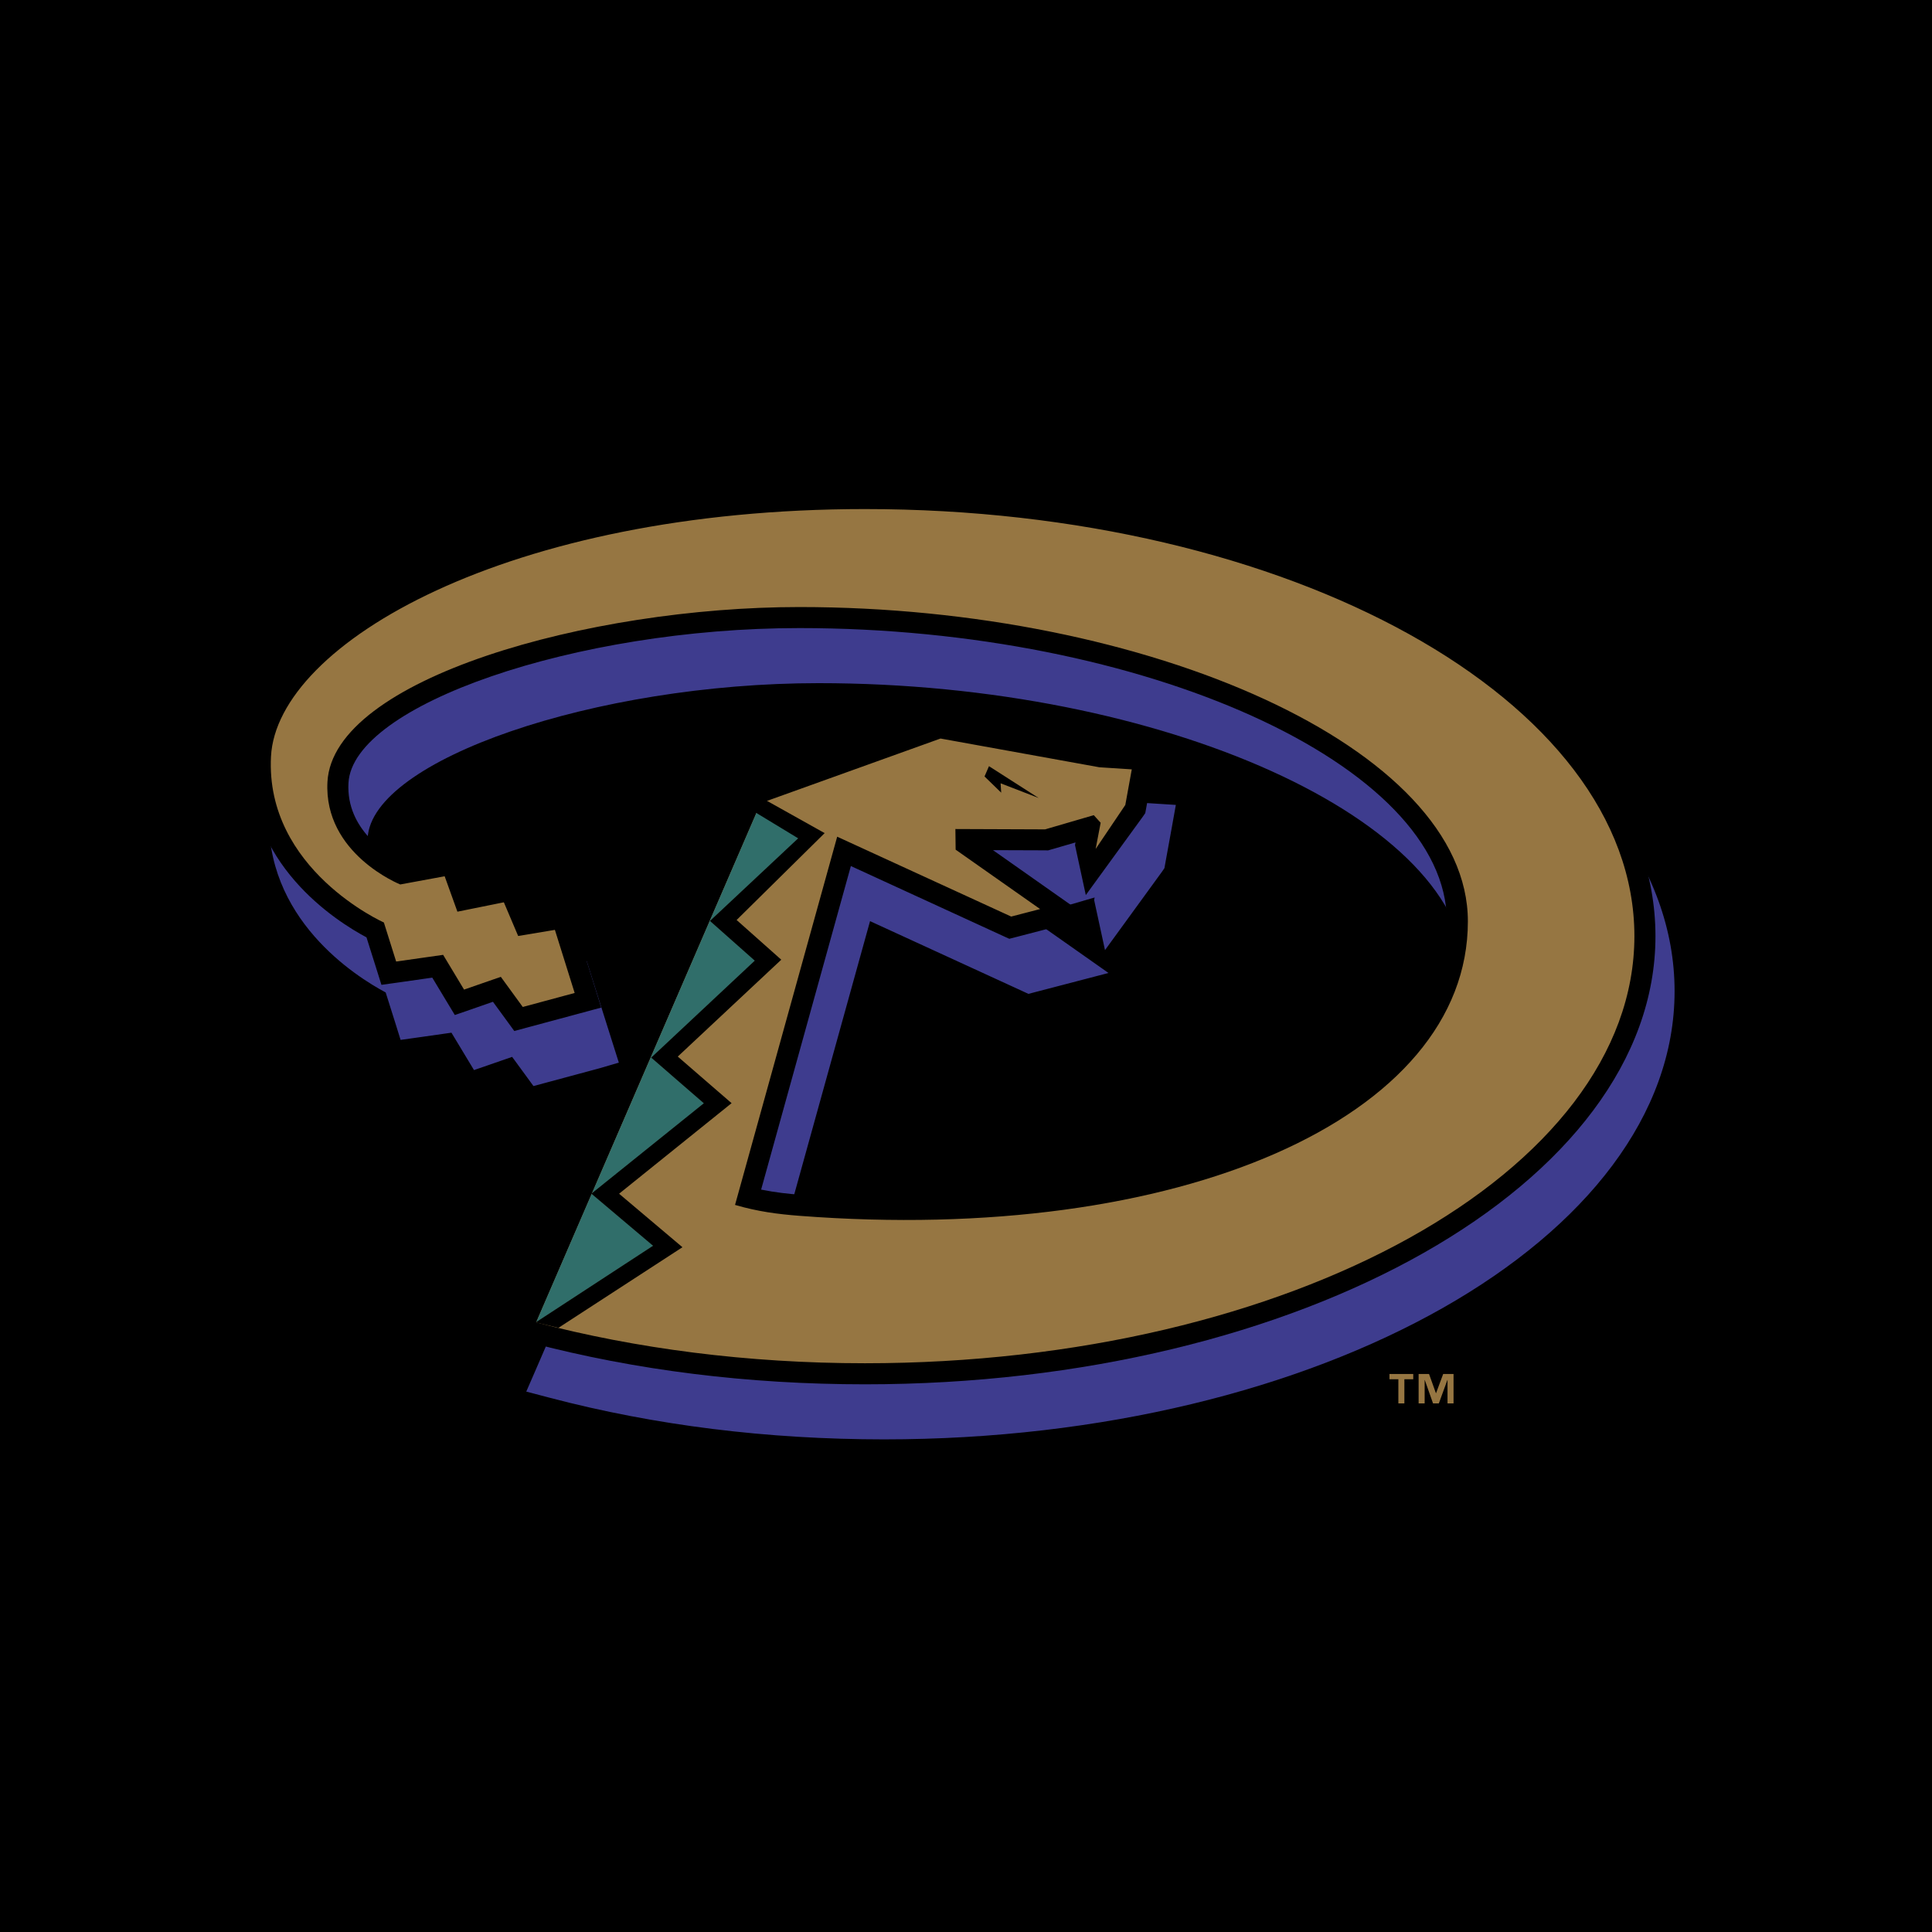 <!--?xml version="1.0" standalone="no"?--><svg xmlns="http://www.w3.org/2000/svg" viewBox="0 0 192.756 192.756"><title>Arizona Diamond Backs - SVG vector logo - www.oklogos.com</title><g fill-rule="evenodd" clip-rule="evenodd"><path d="M0 0h192.756v192.756H0V0z"/><path d="M141 137.605h-.885v2.414h-.6v-2.414h-.889v-.521H141v.521zm4.021 2.415h-.602v-2.336h-.014l-.852 2.336h-.578l-.824-2.336h-.014v2.336h-.602v-2.936h1.041l.686 1.916h.012l.711-1.916h1.035v2.936h.001z" fill="#967642"/><path d="M88.208 54.182c-35.874 0-60.691 13.794-61.355 26.68-.558 10.793 8.673 16.579 11.626 18.155l.958 3.033.53 1.701 1.762-.248 3.312-.471 1.375 2.279.875 1.451 1.607-.555 2.199-.762 1.276 1.744.85 1.166 1.391-.373 5.182-1.395 1.946-.568-3.199-10.126-1.61.306-2.036.334-.777-1.838-.674-1.574-1.678.333-2.859.575-.66-1.821-.602-1.676-1.753.322-3.782.698c-1.495-.75-5.684-3.261-5.432-7.94.422-7.803 22.708-15.454 44.997-15.454 34.405 0 64.584 13.67 64.584 29.253 0 5.26-2.287 10.047-6.807 14.232-10.76 9.961-32.834 14.963-57.621 13.061-1.229-.094-2.551-.234-3.984-.52l8.956-32.282 15.12 6.942.68.314.727-.189 2.883-.752 4.381-1.143-3.699-2.603-5.912-4.156 5.193.018h.305l.287-.079 2.441-.711-.047.256 1.082 4.994 5.682-7.816.248-.362.078-.438.645-3.554.416-2.317-2.354-.15-3.105-.205-15.73-2.841-.554-.099-.532.19-17.947 6.447-.858.305-.356.839-22.398 51.806-.975 2.242 2.362.619c10.468 2.754 21.688 4.148 33.338 4.148 43.491 0 78.868-20.061 78.868-44.715.002-24.654-35.375-44.71-78.866-44.71z" fill="#3e3c8e"/><path d="M86.296 48.684c-35.878 0-60.692 13.8-61.359 26.684-.558 10.791 8.675 16.58 11.628 18.152l.959 3.041.532 1.697 1.76-.246 3.312-.473 1.373 2.279.877 1.451 1.607-.555 2.197-.766 1.277 1.748.85 1.166 1.389-.373 5.177-1.393 2.11-.57-.65-2.082-1.969-6.296-.548-1.748-1.8.302-2.036.34-.778-1.844-.667-1.572-1.68.34-2.862.578-.658-1.835-.601-1.67-1.751.321-3.784.695c-1.497-.746-5.691-3.257-5.434-7.938.42-7.802 22.705-15.454 44.991-15.454 34.412 0 64.594 13.671 64.594 29.261 0 5.252-2.289 10.043-6.809 14.225-10.754 9.959-32.836 14.965-57.622 13.057-1.232-.09-2.55-.229-3.983-.521l8.953-32.281 15.125 6.949.68.31.727-.186 2.881-.749 4.379-1.145-3.705-2.607-5.906-4.156 5.195.018.303.007.291-.087 2.443-.708-.051.261 1.078 4.99 5.684-7.816.248-.359.082-.442.639-3.556.418-2.31-2.348-.158-3.109-.201-15.735-2.842-.549-.097-.535.187-17.943 6.448-.854.308-.365.833-22.396 51.808-.968 2.24 2.361.621c10.466 2.754 21.684 4.148 33.337 4.148 43.487 0 78.868-20.059 78.868-44.715-.002-24.654-35.383-44.714-78.87-44.714z"/><path d="M86.296 50.789c42.397 0 76.768 19.074 76.768 42.61 0 23.527-34.371 42.613-76.768 42.613-11.736 0-22.854-1.463-32.805-4.076l22.397-51.803 17.949-6.45 15.852 2.868 3.229.208-.646 3.553-2.959 4.389.5-2.616-.688-.756-4.855 1.417-8.95-.034.024 2.058 8.429 5.926-2.885.749-17.362-7.969-10.191 36.739c2.273.662 4.262.92 6.422 1.086 37.84 2.912 66.693-9.746 66.693-29.375 0-17.318-31.92-31.362-66.693-31.362-21.044 0-46.532 7.155-47.087 17.443-.387 7.188 7.262 10.235 7.262 10.235l4.432-.817 1.272 3.533 4.634-.936 1.427 3.361 3.665-.61 1.972 6.296-5.178 1.396-2.189-3.006-3.668 1.273-2.087-3.466-4.688.666-1.224-3.893s-11.85-5.286-11.263-16.563c.584-11.27 23.685-24.687 59.259-24.687z" fill="#967642"/><path fill="#306e6a" d="M65.191 124.289l-6.152-5.197-5.548 12.844 11.7-7.647zM70.868 91.882l8.804-8.243-3.783-3.506-16.842 38.959 11.212-9.02-5.255-4.554 10.338-9.673-4.474-3.963z"/><path d="M55.717 132.477l12.371-8.041-6.322-5.338 11.224-9.034-5.368-4.65 10.325-9.664-4.455-3.961 8.783-8.669-6.315-3.532-1.842.705 5.514 3.346-8.8 8.243 4.47 3.963-10.333 9.673 5.252 4.554-11.219 9.02 6.151 5.197-11.707 7.647 2.271.541zM98.67 76.441l-.443 1.027 1.664 1.616-.061-.934 3.799 1.467-4.959-3.176z"/></g></svg>